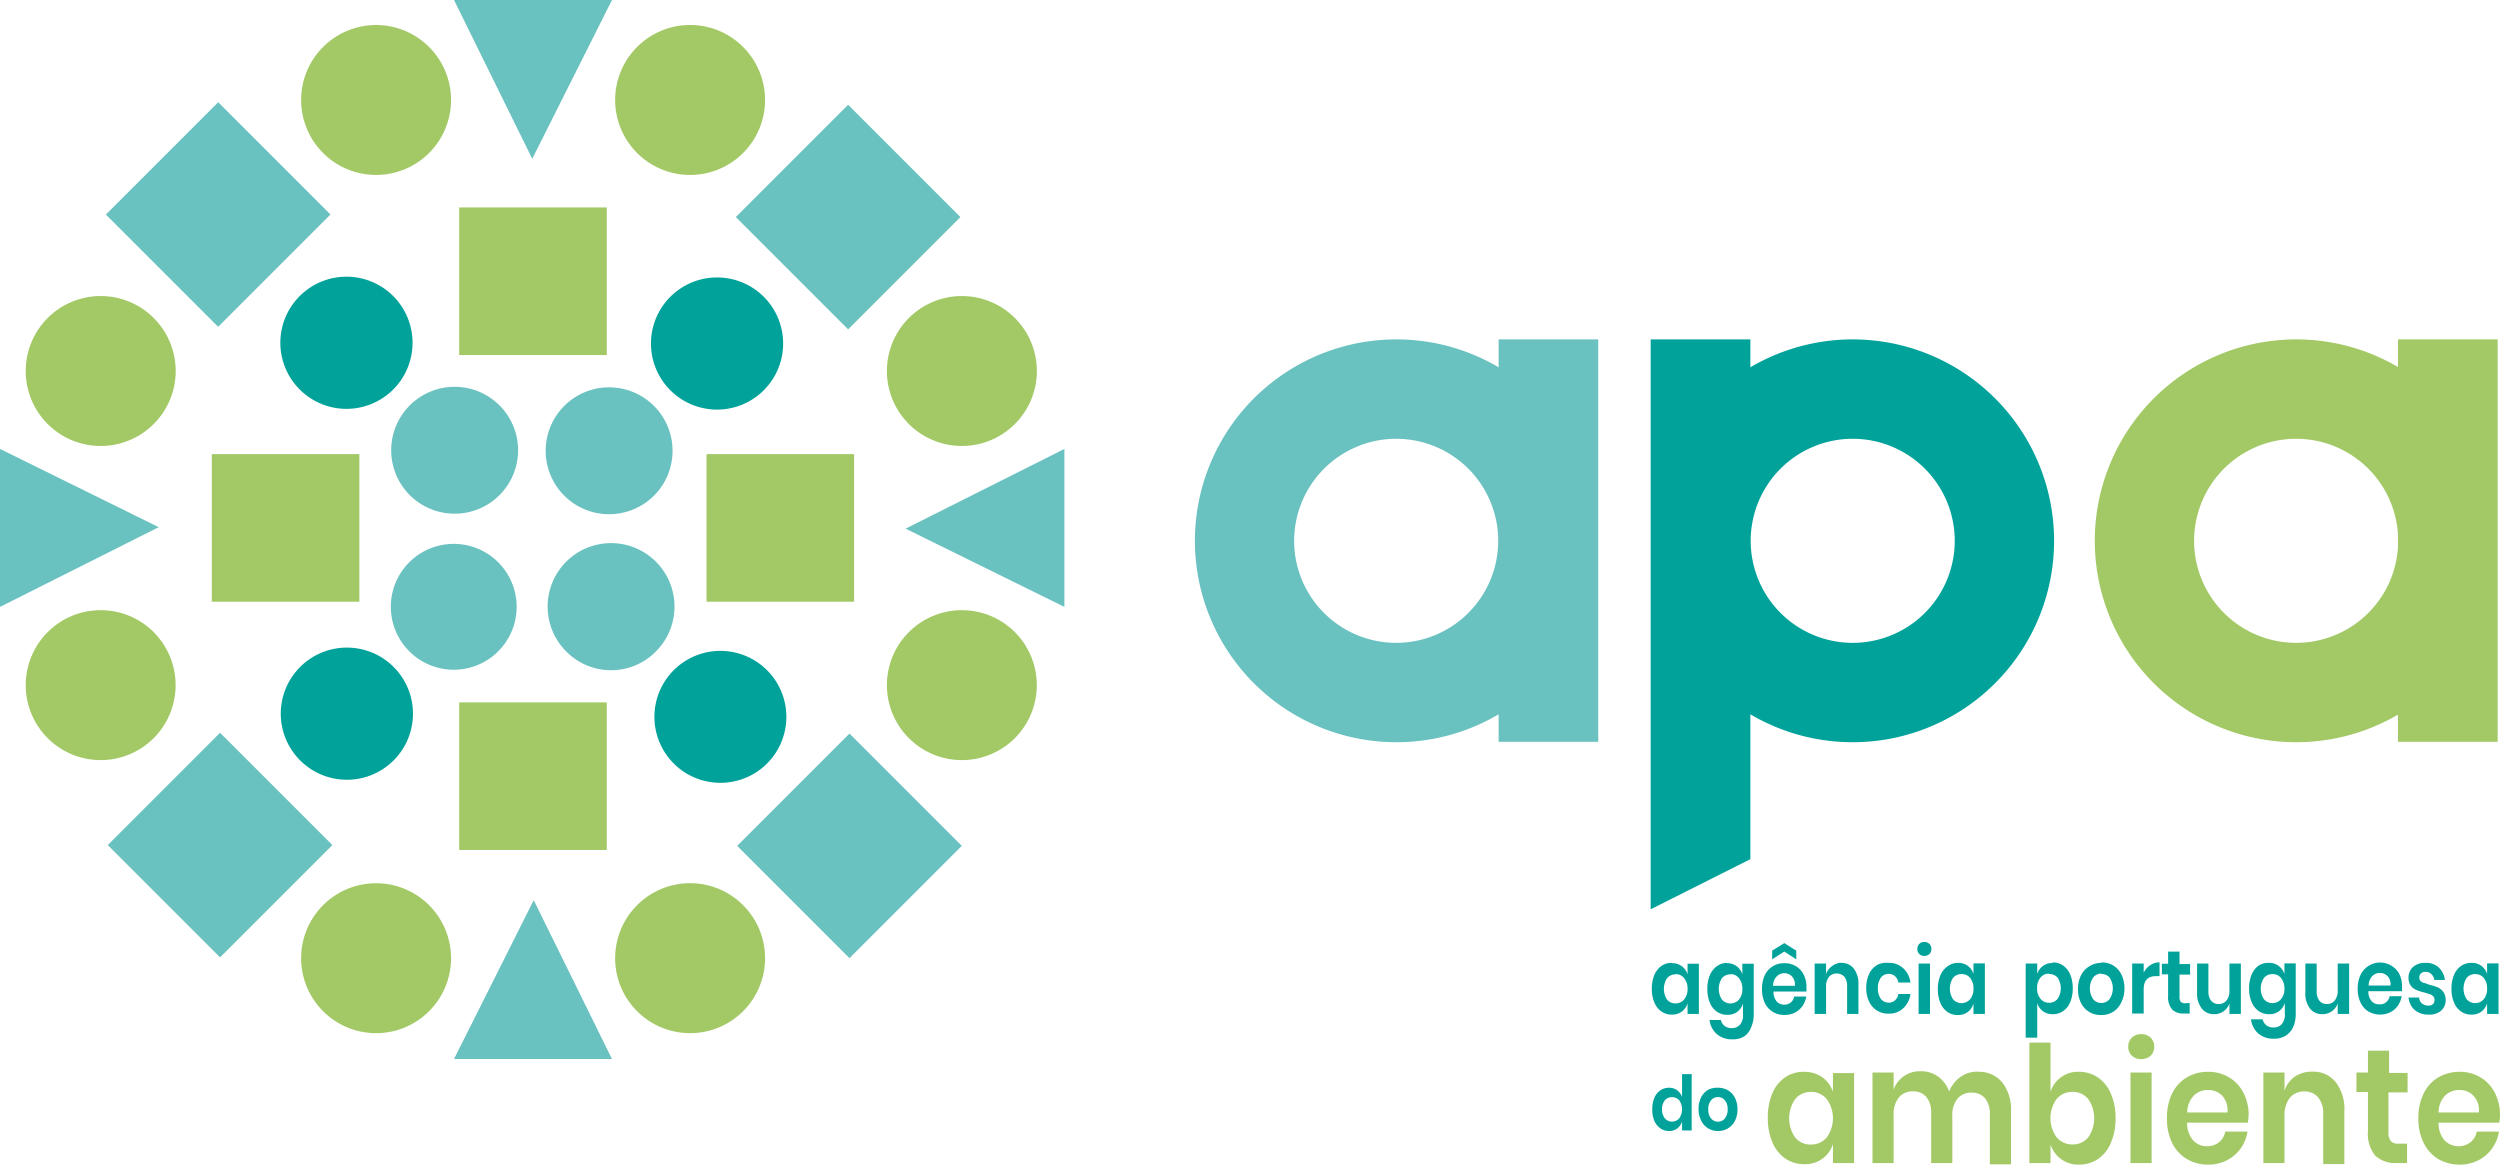 <svg xmlns="http://www.w3.org/2000/svg" viewBox="0 0 236.45 110.15"><defs><style>.a,.e{fill:#a3c966;}.a,.b,.c{fill-rule:evenodd;}.b,.f{fill:#00a29a;}.c,.d{fill:#69c1c0;}</style></defs><path class="a" d="M14.55,40.09a7.09,7.09,0,1,1,0-10A7.08,7.08,0,0,1,14.55,40.09Z"></path><path class="a" d="M14.55,69.8a7.09,7.09,0,1,1,0-10A7.1,7.1,0,0,1,14.55,69.8Z"></path><path class="a" d="M40.57,85.6a7.09,7.09,0,1,1-10,0A7.09,7.09,0,0,1,40.57,85.6Z"></path><path class="a" d="M70.27,85.6a7.09,7.09,0,1,1-10,0A7.08,7.08,0,0,1,70.27,85.6Z"></path><path class="a" d="M40.57,4.43a7.09,7.09,0,1,1-10,0A7.09,7.09,0,0,1,40.57,4.43Z"></path><path class="a" d="M70.27,4.43a7.09,7.09,0,1,1-10,0A7.08,7.08,0,0,1,70.27,4.43Z"></path><path class="b" d="M28.39,63.08a6.25,6.25,0,1,1,0,8.84A6.24,6.24,0,0,1,28.39,63.08Z"></path><path class="b" d="M63.4,28.07a6.25,6.25,0,1,1,0,8.84A6.25,6.25,0,0,1,63.4,28.07Z"></path><path class="b" d="M28.35,28a6.25,6.25,0,1,1,0,8.84A6.24,6.24,0,0,1,28.35,28Z"></path><path class="b" d="M63.73,63.38a6.24,6.24,0,1,1,0,8.84A6.24,6.24,0,0,1,63.73,63.38Z"></path><path class="c" d="M62,61.65a6,6,0,1,0-8.41,0A5.95,5.95,0,0,0,62,61.65Z"></path><path class="c" d="M61.82,46.91a6,6,0,1,0-8.42,0A6,6,0,0,0,61.82,46.91Z"></path><path class="c" d="M47.12,61.6a5.95,5.95,0,1,0-8.41,0A5.94,5.94,0,0,0,47.12,61.6Z"></path><path class="c" d="M47.21,46.86a6,6,0,1,0-8.42,0A6,6,0,0,0,47.21,46.86Z"></path><path class="a" d="M96,40.09a7.09,7.09,0,1,1,0-10A7.08,7.08,0,0,1,96,40.09Z"></path><path class="a" d="M96,69.8a7.09,7.09,0,1,1,0-10A7.1,7.1,0,0,1,96,69.8Z"></path><rect class="d" x="72.84" y="72.49" width="15.02" height="15.02" transform="translate(-33.04 80.25) rotate(-45)"></rect><polygon class="c" points="100.67 42.46 100.67 57.4 85.65 50 100.67 42.46"></polygon><polygon class="c" points="42.94 100.16 57.88 100.16 50.48 85.14 42.94 100.16"></polygon><polygon class="c" points="57.88 0 42.94 0 50.34 15.02 57.88 0"></polygon><polygon class="c" points="0 57.4 0 42.46 15.01 49.86 0 57.4"></polygon><rect class="d" x="13.12" y="12.78" width="15.02" height="15.02" transform="translate(-8.3 20.53) rotate(-45)"></rect><rect class="d" x="72.7" y="13.02" width="15.02" height="15.02" transform="translate(8.98 62.73) rotate(-45)"></rect><rect class="d" x="13.3" y="72.42" width="15.02" height="15.02" transform="translate(-50.42 38.12) rotate(-45)"></rect><rect class="e" x="66.82" y="42.95" width="13.96" height="13.96"></rect><rect class="e" x="20.03" y="42.95" width="13.96" height="13.96"></rect><rect class="e" x="43.43" y="66.43" width="13.96" height="13.96"></rect><rect class="e" x="43.43" y="19.62" width="13.96" height="13.96"></rect><path class="c" d="M132.05,41.5a9.65,9.65,0,1,1-9.65,9.65A9.66,9.66,0,0,1,132.05,41.5Zm0-9.4a19,19,0,0,1,9.69,2.64V32.1h9.42V70.16h-9.42v-2.6a19.05,19.05,0,1,1-9.69-35.46Z"></path><path class="a" d="M226.8,51.76V50.54a9.65,9.65,0,1,0,0,1.22Zm0-19.66h9.43V70.16H226.8V67.59a19.05,19.05,0,1,1,0-32.88Z"></path><path class="b" d="M175.23,41.5a9.65,9.65,0,1,0,9.65,9.65A9.65,9.65,0,0,0,175.23,41.5Zm-9.68-9.4h-9.43V86l9.43-4.74V67.56a19.05,19.05,0,1,0,0-32.82Z"></path><path class="f" d="M185.53,92.13a1,1,0,0,0-.82.37,1.87,1.87,0,0,0,0,2,1.07,1.07,0,0,0,1.63,0,1.5,1.5,0,0,0,.31-1,1.53,1.53,0,0,0-.31-1A1,1,0,0,0,185.53,92.13Zm-.34-1.06a1.5,1.5,0,0,1,.92.28,1.47,1.47,0,0,1,.54.77v-1h1.08V95.9h-1.08v-1A1.45,1.45,0,0,1,185.19,96a1.65,1.65,0,0,1-1-.29,1.93,1.93,0,0,1-.67-.85,3.24,3.24,0,0,1-.24-1.3,3.29,3.29,0,0,1,.24-1.31,2,2,0,0,1,.67-.85A1.65,1.65,0,0,1,185.19,91.07Zm-2.65.06V95.9h-1.08V91.13Zm-1.2-1.37a.65.65,0,0,1,.18-.48.62.62,0,0,1,.48-.19.66.66,0,0,1,.49.19.65.65,0,0,1,.18.48.66.66,0,0,1-.18.47.69.69,0,0,1-.49.18.65.65,0,0,1-.48-.18A.66.66,0,0,1,181.34,89.76Zm-2.71,1.31a1.91,1.91,0,0,1,1.37.5,2.2,2.2,0,0,1,.69,1.36h-1.14a1,1,0,0,0-.32-.6.87.87,0,0,0-.62-.22.91.91,0,0,0-.72.36,1.66,1.66,0,0,0-.28,1,1.63,1.63,0,0,0,.28,1,.91.91,0,0,0,.72.36.87.87,0,0,0,.62-.22,1,1,0,0,0,.32-.6h1.14a2.2,2.2,0,0,1-.69,1.36,1.91,1.91,0,0,1-1.37.5,2,2,0,0,1-1.1-.29,2,2,0,0,1-.75-.85,2.93,2.93,0,0,1-.27-1.3,3,3,0,0,1,.27-1.31,2,2,0,0,1,.75-.85A2,2,0,0,1,178.63,91.07Zm-4.47,0a1.42,1.42,0,0,1,1.17.54,2.33,2.33,0,0,1,.44,1.53V95.9H174.7V93.27a1.39,1.39,0,0,0-.26-.89,1,1,0,0,0-1.45,0,1.48,1.48,0,0,0-.28,1V95.9h-1.08V91.13h1.08v1a1.47,1.47,0,0,1,.56-.75A1.49,1.49,0,0,1,174.16,91.06ZM168.76,90l-1.15.73v-.82l1.15-.71,1.13.71v.82Zm1,3.24a1.14,1.14,0,0,0-.27-.88,1,1,0,0,0-1.46,0,1.29,1.29,0,0,0-.33.88Zm1.09.12a2.19,2.19,0,0,1,0,.42h-3.11a1.39,1.39,0,0,0,.3.94.94.94,0,0,0,.71.3.91.91,0,0,0,.62-.21.86.86,0,0,0,.32-.56h1.15a2.3,2.3,0,0,1-.36.9,2.11,2.11,0,0,1-.71.62,2.07,2.07,0,0,1-1,.22,2,2,0,0,1-1.1-.29,2,2,0,0,1-.76-.85,3.08,3.08,0,0,1-.26-1.3,3.12,3.12,0,0,1,.26-1.31,2,2,0,0,1,.76-.85,2,2,0,0,1,1.1-.29,2,2,0,0,1,1.1.29,1.91,1.91,0,0,1,.73.81A2.57,2.57,0,0,1,170.86,93.33Zm-7.18-1.2a1,1,0,0,0-.82.37,1.87,1.87,0,0,0,0,2,1.07,1.07,0,0,0,1.63,0,1.5,1.5,0,0,0,.31-1,1.53,1.53,0,0,0-.31-1A1,1,0,0,0,163.68,92.13Zm-.34-1.06a1.5,1.5,0,0,1,.92.28,1.53,1.53,0,0,1,.54.77v-1h1.08v4.79a2.92,2.92,0,0,1-.24,1.2A1.81,1.81,0,0,1,165,98a2,2,0,0,1-1.13.3,2.19,2.19,0,0,1-1.49-.49,2.1,2.1,0,0,1-.69-1.34h1.07a1,1,0,0,0,.36.57,1.1,1.1,0,0,0,.68.2,1,1,0,0,0,.76-.32,1.32,1.32,0,0,0,.29-1v-1a1.56,1.56,0,0,1-.54.78,1.5,1.5,0,0,1-.92.28,1.65,1.65,0,0,1-1-.29,1.87,1.87,0,0,1-.67-.85,3.24,3.24,0,0,1-.24-1.3,3.29,3.29,0,0,1,.24-1.31,1.92,1.92,0,0,1,.67-.85A1.65,1.65,0,0,1,163.34,91.07Zm-4.85,1.06a1,1,0,0,0-.82.37,1.87,1.87,0,0,0,0,2,1,1,0,0,0,.82.37,1,1,0,0,0,.81-.38,1.5,1.5,0,0,0,.32-1,1.54,1.54,0,0,0-.32-1A1,1,0,0,0,158.49,92.13Zm-.34-1.06a1.48,1.48,0,0,1,.92.28,1.55,1.55,0,0,1,.55.77v-1h1.07V95.9h-1.07v-1a1.57,1.57,0,0,1-.55.78,1.48,1.48,0,0,1-.92.28,1.65,1.65,0,0,1-1-.29,1.93,1.93,0,0,1-.67-.85,3.24,3.24,0,0,1-.24-1.3,3.29,3.29,0,0,1,.24-1.31,2,2,0,0,1,.67-.85A1.65,1.65,0,0,1,158.15,91.07Z"></path><path class="f" d="M234.11,92.13a1,1,0,0,0-.82.37,1.87,1.87,0,0,0,0,2,1.07,1.07,0,0,0,1.63,0,1.5,1.5,0,0,0,.31-1,1.53,1.53,0,0,0-.31-1A1,1,0,0,0,234.11,92.13Zm-.34-1.06a1.5,1.5,0,0,1,.92.28,1.53,1.53,0,0,1,.54.77v-1h1.08V95.9h-1.08v-1a1.56,1.56,0,0,1-.54.78,1.5,1.5,0,0,1-.92.28,1.65,1.65,0,0,1-1-.29,1.87,1.87,0,0,1-.67-.85,3.24,3.24,0,0,1-.24-1.3,3.29,3.29,0,0,1,.24-1.31,1.92,1.92,0,0,1,.67-.85A1.65,1.65,0,0,1,233.77,91.07Zm-4.35,0a1.71,1.71,0,0,1,1.24.44,1.92,1.92,0,0,1,.58,1.17h-1a.94.94,0,0,0-.28-.55.76.76,0,0,0-.56-.21.61.61,0,0,0-.43.15.51.51,0,0,0-.15.39.42.42,0,0,0,.12.32.81.81,0,0,0,.31.19c.12,0,.3.1.53.17a5.32,5.32,0,0,1,.79.25,1.38,1.38,0,0,1,.52.42,1.33,1.33,0,0,1,.22.78,1.31,1.31,0,0,1-.43,1,1.67,1.67,0,0,1-1.15.37,2,2,0,0,1-1.32-.41,1.79,1.79,0,0,1-.61-1.2h1a.79.79,0,0,0,.27.56,1,1,0,0,0,.62.2.58.58,0,0,0,.43-.15.56.56,0,0,0,.14-.39.45.45,0,0,0-.13-.34.76.76,0,0,0-.31-.2l-.53-.16a4.35,4.35,0,0,1-.77-.25,1.16,1.16,0,0,1-.51-.4,1.21,1.21,0,0,1-.21-.76,1.32,1.32,0,0,1,.42-1A1.7,1.7,0,0,1,229.42,91.07Zm-3.33,2.14a1.1,1.1,0,0,0-.27-.88,1,1,0,0,0-.72-.31,1,1,0,0,0-.74.31,1.29,1.29,0,0,0-.33.88Zm1.09.12a2.19,2.19,0,0,1,0,.42H224a1.39,1.39,0,0,0,.31.94.91.91,0,0,0,.7.3.92.92,0,0,0,1-.77h1.14a2.3,2.3,0,0,1-.36.9,2,2,0,0,1-.71.62,2.24,2.24,0,0,1-2.07-.07,2,2,0,0,1-.75-.85,2.93,2.93,0,0,1-.27-1.3,3,3,0,0,1,.27-1.31,2,2,0,0,1,.75-.85,2.05,2.05,0,0,1,2.94.81A2.57,2.57,0,0,1,227.18,93.33Zm-5-2.2V95.9h-1.08v-1a1.47,1.47,0,0,1-.56.75,1.51,1.51,0,0,1-.89.27,1.46,1.46,0,0,1-1.18-.54,2.37,2.37,0,0,1-.43-1.52V91.13h1.07v2.64a1.38,1.38,0,0,0,.26.88.88.88,0,0,0,.71.31.91.91,0,0,0,.74-.33,1.48,1.48,0,0,0,.28-1V91.13Zm-7.25,1a1,1,0,0,0-.81.37,1.82,1.82,0,0,0,0,2,1.06,1.06,0,0,0,1.62,0,1.5,1.5,0,0,0,.32-1,1.54,1.54,0,0,0-.32-1A1,1,0,0,0,215,92.13Zm-.34-1.06a1.48,1.48,0,0,1,.92.28,1.55,1.55,0,0,1,.55.77v-1h1.07v4.79a3.09,3.09,0,0,1-.23,1.2,1.9,1.9,0,0,1-.7.83,2,2,0,0,1-1.13.3,2.15,2.15,0,0,1-1.48-.49,2.1,2.1,0,0,1-.69-1.34H214a1,1,0,0,0,.36.57,1.12,1.12,0,0,0,.68.2,1,1,0,0,0,.77-.32,1.37,1.37,0,0,0,.29-1v-1a1.57,1.57,0,0,1-.55.78,1.48,1.48,0,0,1-.92.28,1.65,1.65,0,0,1-1-.29,1.93,1.93,0,0,1-.67-.85,3.24,3.24,0,0,1-.24-1.3,3.29,3.29,0,0,1,.24-1.31,2,2,0,0,1,.67-.85A1.65,1.65,0,0,1,214.61,91.07Zm-2.65.06V95.9h-1.08v-1a1.47,1.47,0,0,1-.56.75,1.49,1.49,0,0,1-.89.27,1.42,1.42,0,0,1-1.17-.54,2.31,2.31,0,0,1-.44-1.52V91.13h1.07v2.64a1.38,1.38,0,0,0,.26.88.88.88,0,0,0,.71.31.91.91,0,0,0,.74-.33,1.48,1.48,0,0,0,.28-1V91.13Zm-4.84,3.73v1h-.57a1.49,1.49,0,0,1-1.09-.38,1.84,1.84,0,0,1-.38-1.3V92.15h-.59v-1h.59V90h1.08v1.18h1v1h-1v2.09a.73.73,0,0,0,.12.48.56.56,0,0,0,.42.14ZM202.75,92a1.83,1.83,0,0,1,.63-.72,1.56,1.56,0,0,1,.87-.26v1.3h-.31c-.8,0-1.19.41-1.19,1.24v2.3h-1.09V91.13h1.09Zm-4,.08a1,1,0,0,0-.77.36,1.83,1.83,0,0,0,0,2.07,1,1,0,0,0,1.53,0,1.83,1.83,0,0,0,0-2.07A1,1,0,0,0,198.72,92.12Zm0-1.05a2,2,0,0,1,1.89,1.14,2.84,2.84,0,0,1,.29,1.31,2.8,2.8,0,0,1-.29,1.3A2,2,0,0,1,198.72,96a2.1,2.1,0,0,1-1.12-.29,2.07,2.07,0,0,1-.78-.85,2.8,2.8,0,0,1-.28-1.3,2.84,2.84,0,0,1,.28-1.31,2.07,2.07,0,0,1,.78-.85A2.1,2.1,0,0,1,198.72,91.07Zm-4.95,1.06a1,1,0,0,0-.81.37,1.49,1.49,0,0,0-.32,1,1.45,1.45,0,0,0,.32,1,1,1,0,0,0,.81.38,1,1,0,0,0,.81-.37,1.82,1.82,0,0,0,0-2A1,1,0,0,0,193.77,92.13Zm.33-1.06a1.65,1.65,0,0,1,1,.29,1.92,1.92,0,0,1,.67.85,3.29,3.29,0,0,1,.24,1.31,3.24,3.24,0,0,1-.24,1.3,1.87,1.87,0,0,1-.67.85,1.65,1.65,0,0,1-1,.29,1.47,1.47,0,0,1-.91-.28,1.5,1.5,0,0,1-.54-.78v3.28h-1.09V91.13h1.09v1a1.46,1.46,0,0,1,1.45-1.05Z"></path><path class="e" d="M234.45,105.22a2,2,0,0,0-.51-1.59,1.8,1.8,0,0,0-1.33-.54,1.87,1.87,0,0,0-1.36.54,2.31,2.31,0,0,0-.61,1.59Zm2,.22a4.25,4.25,0,0,1-.07.74h-5.74a2.48,2.48,0,0,0,.57,1.68,1.86,1.86,0,0,0,2.45.17,1.65,1.65,0,0,0,.59-1h2.1a3.82,3.82,0,0,1-.66,1.61,3.54,3.54,0,0,1-1.31,1.11,3.84,3.84,0,0,1-1.77.4,4,4,0,0,1-2-.53,3.64,3.64,0,0,1-1.38-1.52,5.18,5.18,0,0,1-.5-2.34,5.24,5.24,0,0,1,.5-2.34,3.58,3.58,0,0,1,1.38-1.52,4,4,0,0,1,2-.53,3.86,3.86,0,0,1,2,.53,3.58,3.58,0,0,1,1.34,1.44A4.51,4.51,0,0,1,236.45,105.44Zm-8.79,2.73V110h-1a2.76,2.76,0,0,1-2-.69,3.23,3.23,0,0,1-.7-2.32v-3.71h-1.09v-1.84h1.09V99.37h2v2.11h1.75v1.84H225.9v3.74a1.32,1.32,0,0,0,.22.87,1,1,0,0,0,.76.24Zm-8.9-6.81a2.66,2.66,0,0,1,2.16,1,4.17,4.17,0,0,1,.81,2.74v5h-2v-4.73a2.37,2.37,0,0,0-.48-1.58,1.63,1.63,0,0,0-1.32-.56,1.7,1.7,0,0,0-1.36.6,2.66,2.66,0,0,0-.5,1.73V110h-2v-8.56h2v1.72a2.58,2.58,0,0,1,1-1.35A2.84,2.84,0,0,1,218.76,101.36Zm-8.09,3.86a2,2,0,0,0-.5-1.59,1.82,1.82,0,0,0-1.33-.54,1.87,1.87,0,0,0-1.36.54,2.31,2.31,0,0,0-.61,1.59Zm2,.22a4.25,4.25,0,0,1-.07.74h-5.74a2.48,2.48,0,0,0,.57,1.68,1.73,1.73,0,0,0,1.3.55,1.77,1.77,0,0,0,1.15-.38,1.64,1.64,0,0,0,.58-1h2.11a3.82,3.82,0,0,1-.66,1.61,3.62,3.62,0,0,1-1.31,1.11,3.87,3.87,0,0,1-1.77.4,3.92,3.92,0,0,1-2-.53,3.66,3.66,0,0,1-1.39-1.52,5.18,5.18,0,0,1-.49-2.34,5.23,5.23,0,0,1,.49-2.34,3.6,3.6,0,0,1,1.39-1.52,3.92,3.92,0,0,1,2-.53,3.83,3.83,0,0,1,2,.53,3.6,3.6,0,0,1,1.35,1.44A4.63,4.63,0,0,1,212.68,105.44Zm-9.17-4V110h-2v-8.56ZM201.29,99a1.14,1.14,0,0,1,.34-.86,1.21,1.21,0,0,1,.89-.33,1.24,1.24,0,0,1,.89.33,1.18,1.18,0,0,1,.34.86,1.15,1.15,0,0,1-.34.84,1.24,1.24,0,0,1-.89.33,1.21,1.21,0,0,1-.89-.33A1.11,1.11,0,0,1,201.29,99ZM196,103.27a1.91,1.91,0,0,0-1.49.68,3.1,3.1,0,0,0,0,3.61,1.91,1.91,0,0,0,1.49.68,1.86,1.86,0,0,0,1.5-.66,3.19,3.19,0,0,0,0-3.64A1.87,1.87,0,0,0,196,103.27Zm.63-1.9a3.16,3.16,0,0,1,1.78.53,3.41,3.41,0,0,1,1.23,1.52,5.68,5.68,0,0,1,.45,2.34,5.61,5.61,0,0,1-.45,2.34,3.38,3.38,0,0,1-1.23,1.53,3.15,3.15,0,0,1-1.78.52,2.72,2.72,0,0,1-1.69-.52,2.76,2.76,0,0,1-1-1.38V110h-2V98.61h2v4.65a2.71,2.71,0,0,1,2.69-1.89Zm-9.52,0a2.82,2.82,0,0,1,2.26,1,4.12,4.12,0,0,1,.83,2.75v5h-2v-4.73a2.32,2.32,0,0,0-.46-1.52,1.61,1.61,0,0,0-1.27-.53,1.68,1.68,0,0,0-1.33.57,2.48,2.48,0,0,0-.49,1.67V110h-2v-4.73a2.26,2.26,0,0,0-.46-1.52,1.6,1.6,0,0,0-1.26-.53,1.67,1.67,0,0,0-1.33.57,2.49,2.49,0,0,0-.5,1.67V110h-2v-8.56h2v1.62a2.6,2.6,0,0,1,2.55-1.74,2.74,2.74,0,0,1,1.64.49,3,3,0,0,1,1.06,1.42,3.15,3.15,0,0,1,1.09-1.39A2.73,2.73,0,0,1,187.12,101.36Zm-15.83,1.91a1.86,1.86,0,0,0-1.49.67,3.19,3.19,0,0,0,0,3.64,1.85,1.85,0,0,0,1.49.66,1.91,1.91,0,0,0,1.5-.68,3.1,3.1,0,0,0,0-3.61A1.91,1.91,0,0,0,171.29,103.27Zm-.62-1.9a2.83,2.83,0,0,1,1.7.51,2.76,2.76,0,0,1,1,1.38v-1.78h2V110h-2v-1.79a2.74,2.74,0,0,1-2.7,1.9,3.15,3.15,0,0,1-1.78-.52,3.47,3.47,0,0,1-1.24-1.53,5.78,5.78,0,0,1-.44-2.34,5.85,5.85,0,0,1,.44-2.34,3.49,3.49,0,0,1,1.24-1.52A3.16,3.16,0,0,1,170.67,101.37Z"></path><path class="f" d="M162.49,103.76a.83.83,0,0,0-.65.3,1.23,1.23,0,0,0-.27.86,1.26,1.26,0,0,0,.27.87.83.83,0,0,0,.65.3.81.81,0,0,0,.64-.3,1.26,1.26,0,0,0,.27-.87,1.23,1.23,0,0,0-.27-.86A.81.81,0,0,0,162.49,103.76Zm0-.88a1.85,1.85,0,0,1,.94.24,1.74,1.74,0,0,1,.66.71,2.37,2.37,0,0,1,.24,1.09,2.34,2.34,0,0,1-.24,1.09,1.74,1.74,0,0,1-.66.71,1.76,1.76,0,0,1-.94.25,1.72,1.72,0,0,1-1.6-1,2.34,2.34,0,0,1-.24-1.09,2.37,2.37,0,0,1,.24-1.09,1.79,1.79,0,0,1,.65-.71A1.89,1.89,0,0,1,162.49,102.88Zm-4.35.89a.85.85,0,0,0-.68.3,1.25,1.25,0,0,0-.26.85,1.24,1.24,0,0,0,.26.85.86.86,0,0,0,.68.31.87.87,0,0,0,.69-.32,1.49,1.49,0,0,0,0-1.68A.86.86,0,0,0,158.14,103.77Zm-.28-.89a1.24,1.24,0,0,1,.77.24,1.31,1.31,0,0,1,.46.64v-2.17H160v5.33h-.91v-.84a1.34,1.34,0,0,1-.46.65,1.24,1.24,0,0,1-.77.24,1.37,1.37,0,0,1-.82-.25,1.64,1.64,0,0,1-.57-.71,2.75,2.75,0,0,1-.2-1.09,2.83,2.83,0,0,1,.2-1.09,1.7,1.7,0,0,1,.57-.71A1.44,1.44,0,0,1,157.86,102.88Z"></path></svg>
